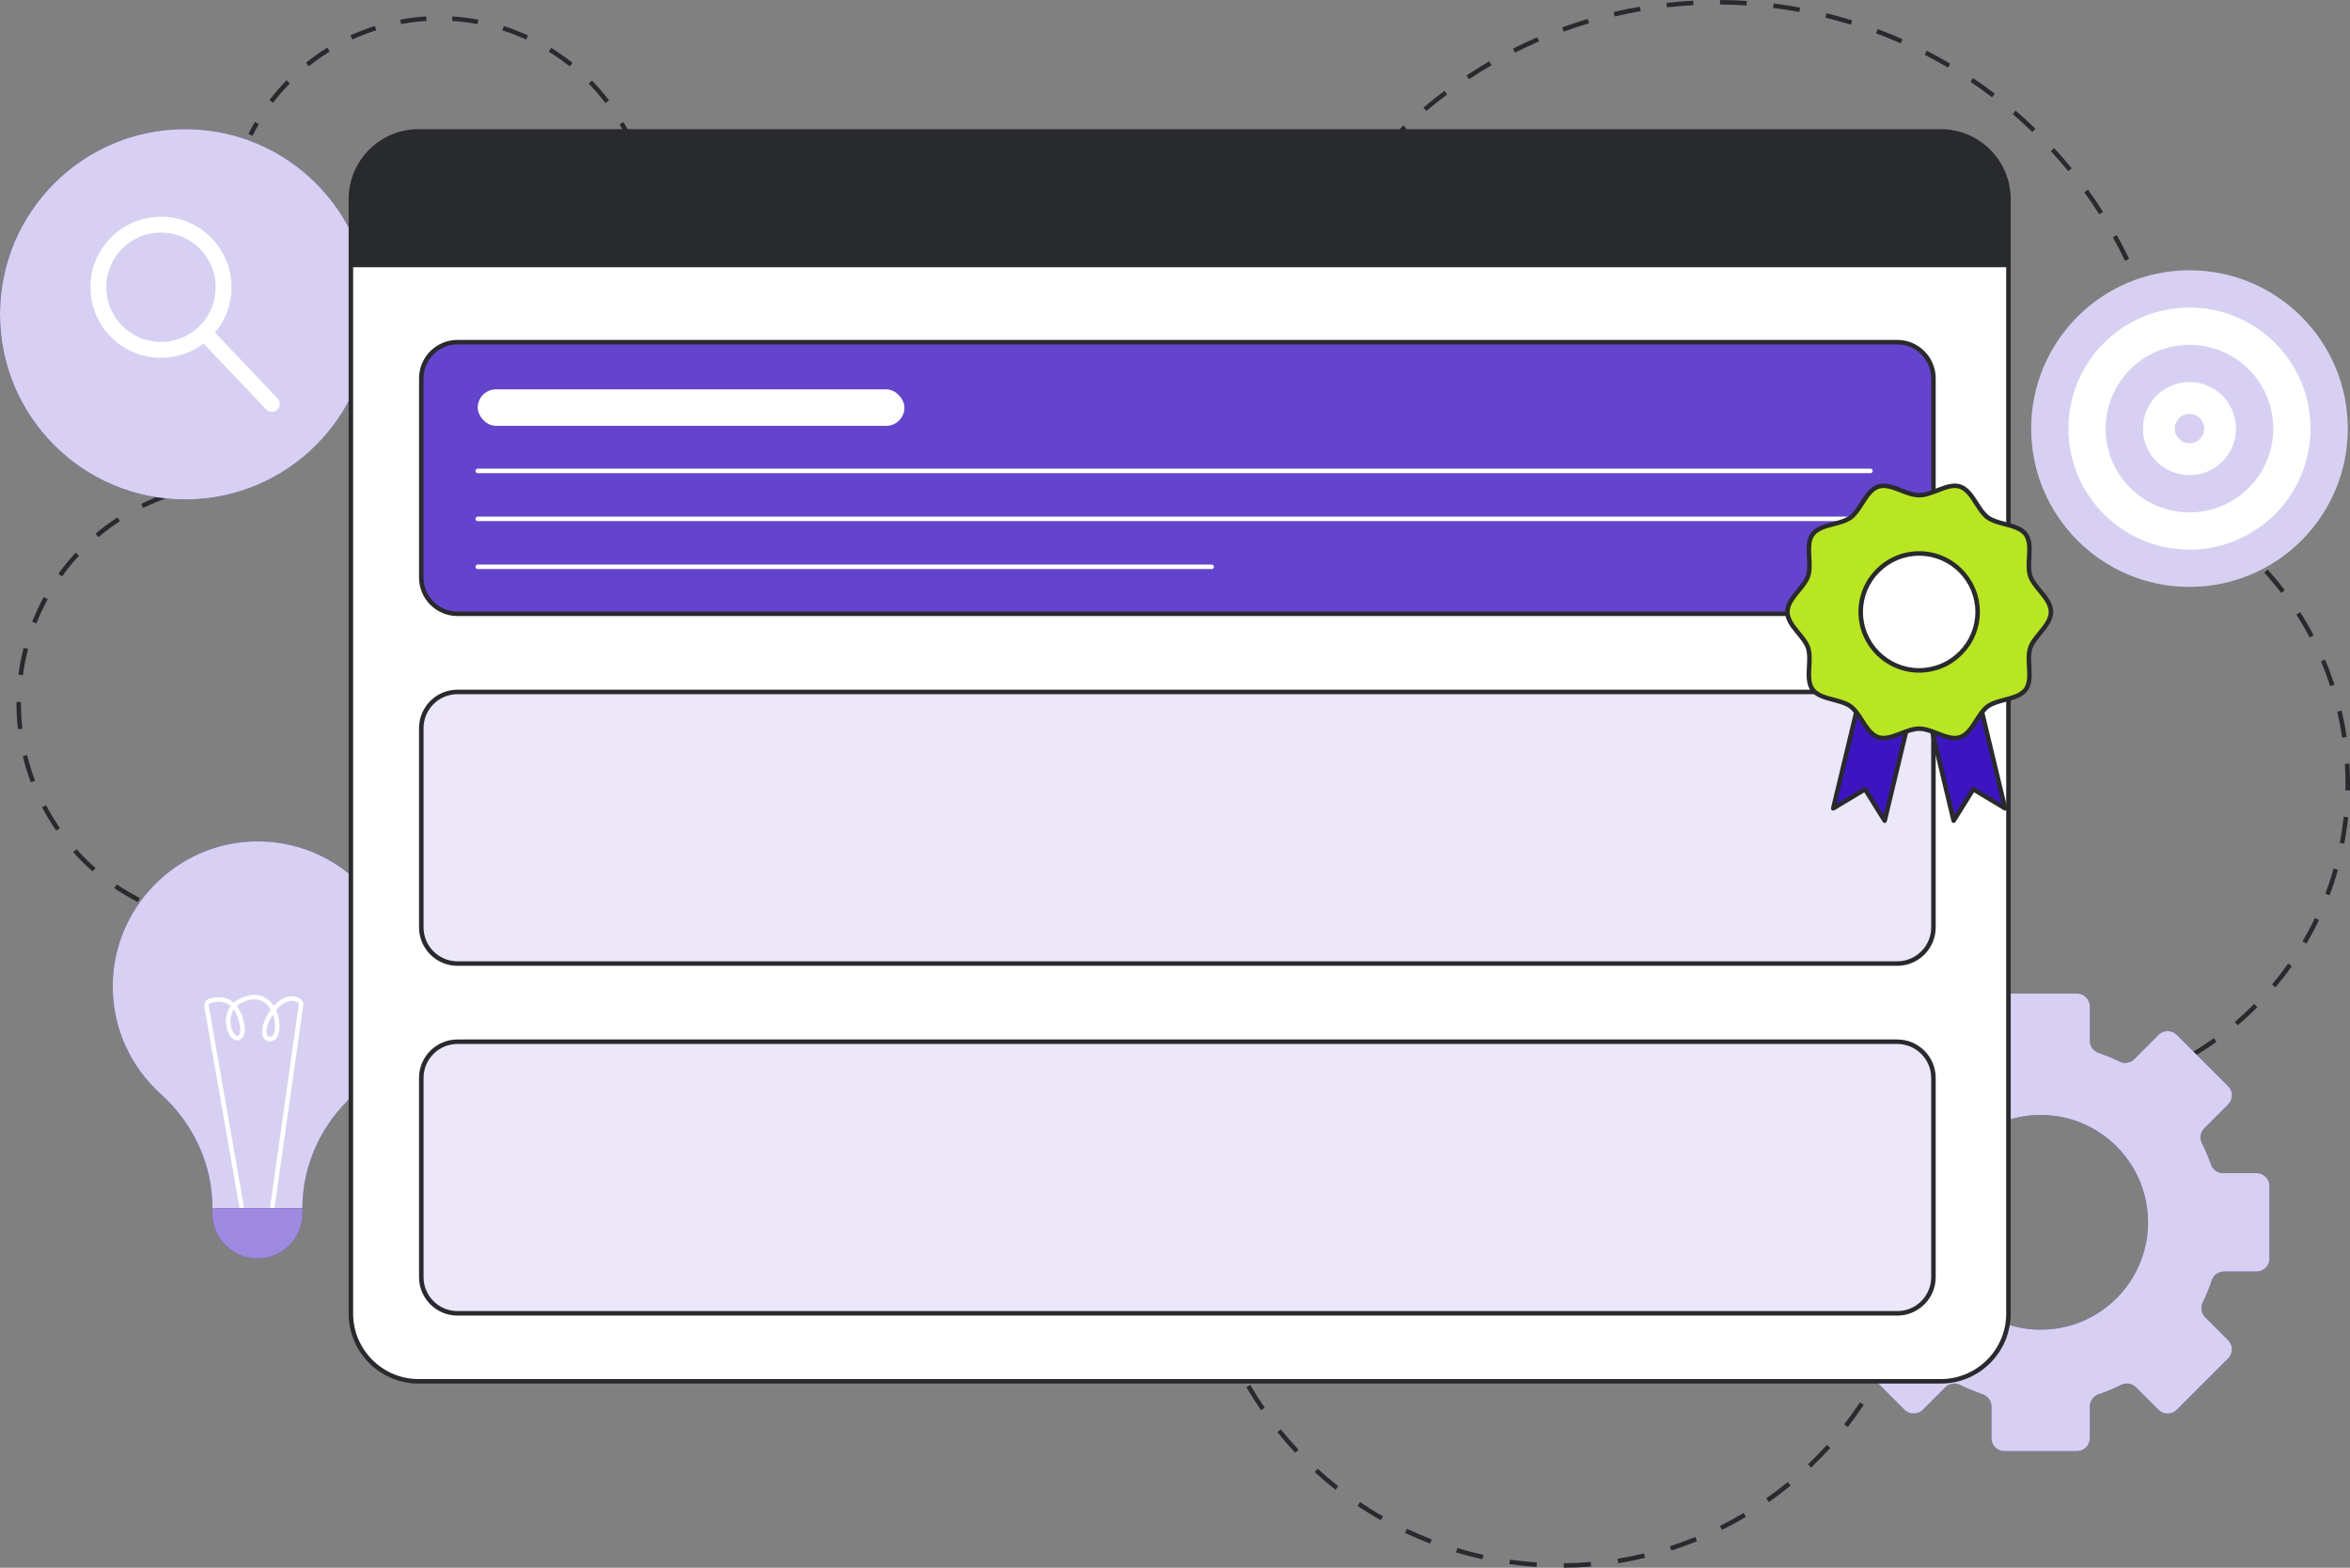 <svg xmlns="http://www.w3.org/2000/svg" id="Layer_2" data-name="Layer 2" viewBox="0 0 1041.599 694.852" style="width: 100%; height: 100%;">
  <rect x="0" y="0" width="1041.599" height="694.852" fill="#808080" stroke="none"/>
  <g id="Layer_2-2" data-name="Layer 2">
    <g>
      <g>
        <g>
          <path d="m849.298,567.088l-1.957-.413c.409-1.937.787-3.907,1.125-5.858l1.971.341c-.341,1.975-.725,3.97-1.138,5.93Z" fill="#292a2e"/>
          <path d="m693.145,694.852l-.016-2c3.969-.032,7.988-.216,11.944-.548l.167,1.993c-4.007.336-8.076.522-12.096.555Zm-12.106-.359c-4.006-.27-8.058-.695-12.043-1.264l.282-1.979c3.937.562,7.939.981,11.896,1.248l-.135,1.995Zm36.217-1.663l-.317-1.975c3.917-.63,7.862-1.418,11.724-2.343l.466,1.945c-3.911.937-7.905,1.735-11.872,2.373Zm-60.176-1.751c-3.936-.862-7.88-1.881-11.724-3.029l.572-1.916c3.796,1.134,7.691,2.14,11.579,2.991l-.428,1.954Zm83.708-3.884l-.611-1.904c3.773-1.21,7.554-2.583,11.24-4.08l.753,1.853c-3.732,1.516-7.562,2.906-11.381,4.131Zm-106.9-3.046c-3.759-1.439-7.507-3.039-11.142-4.756l.854-1.809c3.589,1.695,7.291,3.275,11.002,4.696l-.715,1.868Zm129.321-6.059l-.89-1.791c3.554-1.765,7.088-3.688,10.505-5.716l1.021,1.72c-3.459,2.054-7.038,4-10.636,5.787Zm-151.212-4.282c-3.493-1.987-6.957-4.134-10.295-6.382l1.117-1.659c3.297,2.22,6.717,4.341,10.167,6.303l-.988,1.738Zm172.023-8.071l-1.146-1.639c3.255-2.276,6.464-4.705,9.538-7.217l1.266,1.549c-3.112,2.543-6.361,5.002-9.657,7.307Zm-192.103-5.453c-3.154-2.49-6.255-5.133-9.217-7.857l1.354-1.473c2.926,2.69,5.988,5.301,9.103,7.76l-1.239,1.569Zm210.843-9.862l-1.378-1.45c2.878-2.735,5.689-5.614,8.355-8.559l1.482,1.343c-2.699,2.98-5.545,5.896-8.459,8.666Zm-228.661-6.521c-2.749-2.937-5.419-6.014-7.938-9.145l1.559-1.254c2.488,3.093,5.125,6.132,7.84,9.033l-1.46,1.366Zm244.906-11.421l-1.579-1.228c2.437-3.136,4.785-6.405,6.978-9.714l1.667,1.104c-2.22,3.352-4.597,6.661-7.065,9.837Zm-260.078-7.436c-2.279-3.312-4.462-6.751-6.487-10.224l1.728-1.008c2,3.43,4.156,6.827,6.407,10.098l-1.647,1.134Zm273.446-12.745l-1.746-.976c1.936-3.466,3.764-7.051,5.434-10.656l1.814.84c-1.69,3.651-3.541,7.282-5.502,10.792Zm-285.64-8.16c-1.762-3.618-3.407-7.345-4.89-11.078l1.858-.738c1.464,3.687,3.089,7.368,4.829,10.94l-1.798.876Zm295.81-13.804l-1.873-.701c1.388-3.711,2.655-7.529,3.764-11.349l1.921.558c-1.124,3.868-2.406,7.734-3.812,11.493Z" fill="#292a2e"/>
          <path d="m537.775,581.562c-.596-1.912-1.165-3.862-1.689-5.796l1.931-.523c.518,1.911,1.079,3.836,1.667,5.724l-1.909.596Z" fill="#292a2e"/>
        </g>
        <g>
          <path d="m77.989,406.527c-1.936-.573-3.873-1.211-5.758-1.896l.683-1.88c1.848.671,3.746,1.296,5.643,1.857l-.567,1.918Z" fill="#292a2e"/>
          <path d="m61.099,399.8c-3.597-1.833-7.113-3.907-10.45-6.166l1.121-1.656c3.269,2.213,6.712,4.245,10.237,6.04l-.908,1.782Zm-20.056-13.575c-3.03-2.651-5.929-5.523-8.618-8.536l1.492-1.332c2.634,2.952,5.475,5.766,8.443,8.363l-1.317,1.505Zm-16.123-18.065c-2.296-3.314-4.411-6.804-6.284-10.373l1.771-.93c1.836,3.497,3.907,6.916,6.157,10.164l-1.644,1.139Zm-11.256-21.434c-1.427-3.777-2.632-7.675-3.582-11.586l1.943-.472c.93,3.831,2.111,7.65,3.509,11.351l-1.871.707Zm-5.713-23.521c-.43-3.714-.647-7.496-.648-11.239l.004-.873,2,.017-.004.856c0,3.667.214,7.371.634,11.009l-1.986.229Zm2.197-23.946l-1.982-.265c.532-3.985,1.318-7.989,2.338-11.9l1.936.504c-.999,3.833-1.77,7.756-2.291,11.661Zm5.979-22.958l-1.86-.735c1.486-3.76,3.216-7.456,5.143-10.986l1.756.958c-1.888,3.458-3.583,7.08-5.038,10.764Zm11.364-20.823l-1.624-1.168c2.353-3.272,4.936-6.432,7.677-9.391l1.467,1.359c-2.685,2.898-5.215,5.994-7.52,9.199Zm16.117-17.402l-1.289-1.529c3.08-2.596,6.354-5.03,9.734-7.234l1.093,1.675c-3.312,2.16-6.52,4.545-9.538,7.089Zm19.869-12.96l-.88-1.796c3.623-1.775,7.39-3.343,11.196-4.661l.654,1.89c-3.729,1.291-7.42,2.828-10.971,4.567Z" fill="#292a2e"/>
          <path d="m85.933,217.35l-.417-1.956c1.967-.419,3.974-.782,5.965-1.08l.295,1.979c-1.95.291-3.916.646-5.843,1.057Z" fill="#292a2e"/>
        </g>
        <g id="b_1_idea">
          <path id="b_1_idea-2" data-name="b_1_idea" d="m178.455,437.215c.042-35.999-29.533-65.116-65.727-64.302-34.773.782-62.861,29.635-62.761,64.417.054,18.885,8.262,35.851,21.289,47.569,14.383,12.937,22.921,31.133,22.899,50.477v.07s39.884.046,39.884.046v-.069c.022-19.322,8.558-37.508,22.967-50.382,13.144-11.743,21.427-28.813,21.449-47.827Z" fill="#3d15c0"/>
          <path id="b_1_idea-3" data-name="b_1_idea" d="m178.455,437.215c.042-35.999-29.533-65.116-65.727-64.302-34.773.782-62.861,29.635-62.761,64.417.054,18.885,8.262,35.851,21.289,47.569,14.383,12.937,22.921,31.133,22.899,50.477v.07s39.884.046,39.884.046v-.069c.022-19.322,8.558-37.508,22.967-50.382,13.144-11.743,21.427-28.813,21.449-47.827Z" fill="#ffffff" opacity=".8"/>
          <g id="b_1_idea-4" data-name="b_1_idea">
            <path d="m106.205,535.634l-15.632-89.352c-.284-1.625.69-3.21,2.266-3.687,2.468-.747,6.1-1.218,9.385.779.5.304.973.655,1.418,1.052,1.356-1.246,3.082-2.215,5.13-2.848,5.81-1.795,9.413.494,11.411,2.731.427.478.815.993,1.167,1.534,2.727-3.005,5.855-4.557,8.721-4.232,1.718.194,2.961.773,3.695,1.722.783,1.012.661,2.053.644,2.168l-12.763,90.117-1.98-.28,12.763-90.118c.008-.111.027-1.326-2.583-1.621-2.376-.271-5.079,1.244-7.474,4.111,1.796,3.915,1.987,8.583.782,11.332-.685,1.563-1.812,2.436-3.172,2.458-1.505.026-2.684-.607-3.319-1.778-1.51-2.785.375-7.869,2.765-11.414.189-.28.381-.553.576-.817-.381-.67-.818-1.294-1.313-1.849-2.338-2.618-5.477-3.343-9.328-2.152-1.912.591-3.326,1.437-4.367,2.395,1.538,1.983,2.633,4.695,3.27,8.108.759,4.065-.469,5.776-1.269,6.435-.838.69-1.937.865-2.938.466-2.3-.914-4.045-4.839-3.892-8.75.093-2.383.832-4.494,2.133-6.233-.352-.313-.724-.588-1.115-.826-2.653-1.613-5.688-1.202-7.767-.574-.609.185-.985.798-.875,1.428l15.632,89.352-1.97.345Zm14.766-86.035c-2.324,3.522-3.443,7.521-2.549,9.169.174.322.542.767,1.528.731.548-.009,1.01-.433,1.373-1.261.891-2.034.778-5.527-.352-8.639Zm-17.31-2.16c-1.135,1.7-1.446,3.503-1.496,4.782-.138,3.519,1.44,6.34,2.632,6.813.188.074.557.153.929-.152.289-.238,1.183-1.266.574-4.523-.543-2.907-1.426-5.221-2.639-6.92Z" fill="#ffffff"/>
          </g>
          <path id="b_1_idea-5" data-name="b_1_idea" d="m94.141,535.47h39.885v2.331c0,11.006-8.936,19.942-19.942,19.942h0c-11.006,0-19.942-8.936-19.942-19.942v-2.331h0Z" transform="translate(.632 -.131) rotate(.066)" fill="#3d15c0"/>
          <path id="b_1_idea-6" data-name="b_1_idea" d="m94.141,535.47h39.885v2.331c0,11.006-8.936,19.942-19.942,19.942h0c-11.006,0-19.942-8.936-19.942-19.942v-2.331h0Z" transform="translate(.632 -.131) rotate(.066)" fill="#ffffff" opacity=".5"/>
        </g>
        <g>
          <path d="m111.9,60.238l-1.788-.896c.903-1.804,1.874-3.599,2.884-5.335l1.729,1.006c-.989,1.7-1.939,3.458-2.824,5.225Z" fill="#292a2e"/>
          <path d="m286.012,87.032c-.6-3.726-1.435-7.452-2.483-11.076l1.921-.556c1.071,3.702,1.924,7.508,2.537,11.314l-1.975.317Zm-6.296-21.768c-1.484-3.474-3.196-6.888-5.087-10.147l1.729-1.004c1.933,3.33,3.681,6.817,5.197,10.366l-1.839.785Zm-11.376-19.596c-2.28-3.007-4.771-5.901-7.403-8.604l1.433-1.396c2.689,2.761,5.234,5.718,7.564,8.79l-1.594,1.209Zm-147.312-.101l-1.592-1.21c2.333-3.07,4.882-6.025,7.574-8.783l1.431,1.397c-2.634,2.698-5.128,5.59-7.413,8.595Zm131.5-16.127c-2.939-2.353-6.063-4.55-9.284-6.533l1.049-1.703c3.29,2.025,6.481,4.271,9.485,6.674l-1.25,1.562Zm-115.67-.084l-1.248-1.563c3.01-2.404,6.204-4.646,9.491-6.664l1.047,1.704c-3.218,1.976-6.343,4.17-9.29,6.523Zm96.377-11.803c-3.436-1.58-6.996-2.961-10.582-4.105l.607-1.905c3.663,1.168,7.3,2.579,10.81,4.193l-.836,1.817Zm-77.069-.056l-.83-1.819c3.505-1.6,7.146-3.001,10.822-4.163l.603,1.907c-3.598,1.137-7.163,2.509-10.595,4.075Zm55.483-6.825c-3.708-.695-7.498-1.165-11.263-1.397l.123-1.996c3.847.237,7.719.718,11.508,1.428l-.368,1.966Zm-33.877-.006l-.366-1.966c3.792-.707,7.664-1.185,11.507-1.421l.123,1.996c-3.762.232-7.552.7-11.264,1.391Z" fill="#292a2e"/>
          <path d="m289.15,104.36l-1.999-.056c.055-1.966.047-3.963-.025-5.936l1.999-.072c.073,2.015.081,4.055.025,6.063Z" fill="#292a2e"/>
        </g>
        <g>
          <circle cx="82.055" cy="139.294" r="82.055" fill="#3d15c0"/>
          <circle cx="82.055" cy="139.294" r="82.055" fill="#ffffff" opacity=".8"/>
          <g>
            <path d="m99.748,140.403c-1.197,2.597-2.771,5.069-4.732,7.338-5.458,6.319-13.05,10.134-21.378,10.743-8.328.609-16.394-2.062-22.712-7.521-6.319-5.458-10.134-13.05-10.743-21.378-.609-8.328,2.063-16.393,7.521-22.713,5.458-6.319,13.05-10.134,21.378-10.743,8.327-.608,16.394,2.062,22.713,7.52h0c10.774,9.307,13.636,24.424,7.954,36.753Zm-50.436-23.217c-1.694,3.676-2.44,7.74-2.137,11.889.472,6.46,3.432,12.349,8.333,16.583,4.901,4.234,11.158,6.305,17.618,5.834,6.46-.472,12.349-3.431,16.583-8.333,8.739-10.119,7.619-25.46-2.5-34.201-4.901-4.234-11.158-6.305-17.618-5.834-6.46.472-12.349,3.431-16.583,8.333-1.515,1.754-2.753,3.682-3.697,5.729Z" fill="#ffffff"/>
            <path d="m123.692,180.506c-.181.392-.437.758-.77,1.073-1.404,1.334-3.623,1.277-4.957-.127l-29.663-31.229c-1.334-1.404-1.278-3.625.127-4.957,1.404-1.334,3.623-1.277,4.957.127l29.664,31.229c1.018,1.072,1.225,2.618.642,3.883Z" fill="#ffffff"/>
          </g>
        </g>
        <g>
          <path d="m570.615,141.037l-1.904-.612c.612-1.901,1.261-3.823,1.93-5.713l1.886.668c-.663,1.872-1.306,3.775-1.912,5.657Z" fill="#292a2e"/>
          <path d="m957.18,160.053c-.831-3.822-1.785-7.669-2.837-11.432l1.926-.539c1.063,3.801,2.027,7.686,2.866,11.546l-1.954.425Zm-6.341-22.679c-1.271-3.697-2.67-7.406-4.156-11.023l1.85-.76c1.501,3.653,2.913,7.399,4.198,11.133l-1.892.65Zm-374.054-12.986l-1.843-.776c1.532-3.638,3.194-7.28,4.938-10.823l1.795.883c-1.727,3.509-3.372,7.115-4.89,10.717Zm365.104-8.799c-1.696-3.526-3.518-7.047-5.415-10.464l1.749-.971c1.916,3.451,3.755,7.006,5.468,10.567l-1.803.867Zm-354.703-12.327l-1.739-.987c1.951-3.436,4.03-6.857,6.179-10.167l1.678,1.089c-2.127,3.278-4.186,6.665-6.117,10.066Zm343.271-8.267c-2.095-3.304-4.315-6.588-6.599-9.761l1.623-1.168c2.307,3.205,4.549,6.521,6.665,9.858l-1.689,1.071Zm-330.443-11.495l-1.61-1.187c2.345-3.182,4.815-6.335,7.344-9.372l1.537,1.279c-2.503,3.007-4.95,6.128-7.271,9.279Zm316.685-7.625c-2.465-3.034-5.055-6.035-7.697-8.921l1.476-1.351c2.668,2.915,5.284,5.947,7.773,9.01l-1.552,1.262Zm-301.607-10.485l-1.459-1.368c2.703-2.881,5.528-5.72,8.397-8.438l1.375,1.452c-2.84,2.69-5.638,5.501-8.313,8.354Zm285.702-6.889c-2.81-2.727-5.735-5.403-8.695-7.955l1.306-1.515c2.989,2.577,5.944,5.28,8.782,8.034l-1.393,1.436Zm-268.597-9.313l-1.287-1.53c3.02-2.54,6.158-5.027,9.328-7.391l1.195,1.604c-3.139,2.341-6.246,4.803-9.236,7.318Zm250.751-6.067c-3.108-2.374-6.33-4.686-9.575-6.872l1.117-1.659c3.278,2.208,6.532,4.543,9.671,6.941l-1.214,1.59Zm-231.866-8.014l-1.1-1.671c3.299-2.171,6.706-4.273,10.127-6.248l1,1.732c-3.388,1.956-6.762,4.037-10.028,6.187Zm212.323-5.152c-3.361-1.986-6.832-3.9-10.314-5.688l.914-1.779c3.518,1.807,7.022,3.74,10.418,5.746l-1.018,1.722Zm-191.925-6.625l-.897-1.787c3.53-1.771,7.159-3.461,10.786-5.023l.791,1.837c-3.591,1.546-7.185,3.22-10.68,4.974Zm170.979-4.134c-3.575-1.578-7.246-3.072-10.912-4.44l.699-1.874c3.702,1.382,7.41,2.891,11.02,4.484l-.808,1.83Zm-149.349-5.182l-.683-1.88c3.713-1.348,7.513-2.602,11.296-3.729l.571,1.917c-3.746,1.116-7.509,2.358-11.185,3.692Zm127.286-3.059c-3.747-1.157-7.567-2.216-11.354-3.148l.479-1.942c3.824.942,7.682,2.012,11.466,3.18l-.59,1.911Zm-104.719-3.663l-.458-1.947c3.848-.904,7.769-1.705,11.654-2.379l.342,1.971c-3.846.667-7.728,1.46-11.538,2.355Zm81.847-1.967c-3.851-.712-7.768-1.318-11.644-1.801l.247-1.984c3.915.488,7.871,1.1,11.76,1.818l-.363,1.967Zm-58.655-2.061l-.226-1.987c3.923-.445,7.91-.778,11.849-.99l.107,1.997c-3.9.21-7.847.54-11.731.98Zm35.282-.85c-3.899-.253-7.86-.393-11.773-.414l.011-2c3.953.021,7.954.162,11.893.418l-.13,1.996Z" fill="#292a2e"/>
          <path d="m960.179,177.605c-.247-1.968-.526-3.957-.831-5.912l1.977-.308c.308,1.975.59,3.983.839,5.971l-1.984.249Z" fill="#292a2e"/>
        </g>
        <g>
          <path d="m995.336,245.465c-1.449-1.345-2.947-2.677-4.453-3.961l1.298-1.522c1.527,1.302,3.046,2.653,4.515,4.017l-1.36,1.466Z" fill="#292a2e"/>
          <path d="m904.584,487.677l-.053-1.999c3.891-.103,7.825-.373,11.691-.801l.221,1.988c-3.922.435-7.912.708-11.859.812Zm-11.886-.185c-3.945-.228-7.925-.626-11.829-1.185l.283-1.979c3.848.55,7.771.943,11.661,1.167l-.115,1.997Zm35.495-2.433l-.387-1.962c3.822-.753,7.655-1.677,11.393-2.747l.551,1.923c-3.792,1.085-7.681,2.023-11.557,2.786Zm22.839-6.537l-.711-1.869c3.642-1.385,7.266-2.941,10.77-4.626l.866,1.803c-3.555,1.709-7.23,3.288-10.925,4.692Zm21.414-10.296l-1.017-1.723c3.354-1.98,6.663-4.128,9.832-6.384l1.16,1.63c-3.215,2.288-6.571,4.467-9.975,6.477Zm19.364-13.779l-1.294-1.525c2.964-2.515,5.862-5.192,8.613-7.957l1.418,1.41c-2.791,2.805-5.73,5.521-8.737,8.072Zm16.761-16.841l-1.53-1.288c2.512-2.984,4.922-6.104,7.166-9.273l1.633,1.155c-2.275,3.214-4.721,6.379-7.268,9.406Zm13.718-19.387l-1.724-1.014c1.971-3.352,3.823-6.831,5.504-10.342l1.804.863c-1.706,3.562-3.584,7.092-5.584,10.492Zm10.256-21.422l-1.871-.707c1.375-3.64,2.611-7.384,3.673-11.127l1.924.546c-1.077,3.797-2.33,7.595-3.726,11.288Zm6.48-22.852l-1.964-.381c.74-3.817,1.326-7.716,1.742-11.588l1.988.214c-.422,3.928-1.016,7.883-1.767,11.755Zm2.538-23.618l-2-.045c.023-1.058.036-2.116.036-3.173,0-2.839-.088-5.713-.262-8.544l1.996-.122c.176,2.871.266,5.787.266,8.666,0,1.072-.012,2.146-.036,3.218Zm-3.433-23.418c-.564-3.854-1.298-7.728-2.183-11.515l1.947-.455c.897,3.841,1.642,7.771,2.214,11.68l-1.979.29Zm-5.327-22.805c-1.201-3.702-2.576-7.397-4.085-10.984l1.844-.776c1.531,3.639,2.926,7.388,4.144,11.143l-1.902.617Zm-9.086-21.583c-1.81-3.447-3.79-6.857-5.885-10.135l1.686-1.077c2.125,3.326,4.134,6.786,5.97,10.283l-1.771.93Zm-12.611-19.734c-2.363-3.085-4.893-6.111-7.517-8.993l1.479-1.347c2.663,2.924,5.229,5.994,7.626,9.124l-1.588,1.216Z" fill="#292a2e"/>
          <path d="m869.149,484.121c-1.953-.451-3.924-.951-5.857-1.486l.533-1.928c1.906.527,3.849,1.02,5.774,1.464l-.45,1.949Z" fill="#292a2e"/>
        </g>
        <g>
          <circle cx="970.451" cy="189.954" r="70.148" fill="#ffffff"/>
          <circle cx="970.451" cy="189.954" r="70.148" fill="#3d15c0" opacity=".2"/>
          <circle cx="970.451" cy="189.954" r="53.643" fill="#ffffff"/>
          <circle cx="970.451" cy="189.954" r="37.137" fill="#3d15c0" opacity=".2"/>
          <circle cx="970.451" cy="189.954" r="20.632" fill="#ffffff"/>
          <circle cx="970.451" cy="189.954" r="6.522" fill="#3d15c0" opacity=".2"/>
        </g>
        <path d="m1000.178,519.941h-14.83c-2.41,0-4.58-1.52-5.37-3.8-1.14-3.28-2.49-6.46-4.02-9.53-1.1-2.19-.65-4.83,1.08-6.56l10.54-10.54c2.23-2.23,2.23-5.85,0-8.08l-22.77-22.76c-2.23-2.23-5.84-2.23-8.08,0l-10.73,10.73c-1.71,1.71-4.33,2.17-6.51,1.1-3.01-1.47-6.13-2.76-9.34-3.85-2.31-.78-3.85-2.96-3.85-5.39v-15.2c0-3.15-2.55-5.71-5.71-5.71h-32.19c-3.16,0-5.71,2.56-5.71,5.71v15.2c0,2.43-1.54,4.61-3.85,5.39-3.21,1.09-6.33,2.38-9.34,3.85-2.18,1.07-4.8.61-6.51-1.1l-10.73-10.73c-2.23-2.23-5.85-2.23-8.08,0l-22.77,22.76c-2.23,2.23-2.23,5.85,0,8.08l10.54,10.54c1.73,1.73,2.18,4.37,1.08,6.56-1.53,3.07-2.88,6.25-4.01,9.53-.8,2.28-2.97,3.8-5.38,3.8h-14.83c-3.16,0-5.71,2.56-5.71,5.71v32.2c0,3.15,2.55,5.71,5.71,5.71h14.44c2.47,0,4.65,1.58,5.42,3.92,1.12,3.37,2.46,6.64,3.99,9.79,1.07,2.2.64,4.83-1.08,6.55l-10.17,10.17c-2.23,2.23-2.23,5.84,0,8.07l22.77,22.77c2.23,2.23,5.85,2.23,8.08,0l9.97-9.97c1.74-1.74,4.4-2.16,6.6-1.06,3.21,1.6,6.54,3,9.97,4.16,2.32.79,3.89,2.96,3.89,5.41v14.06c0,3.16,2.55,5.72,5.71,5.72h32.19c3.16,0,5.71-2.56,5.71-5.72v-14.06c0-2.45,1.57-4.62,3.89-5.41,3.43-1.16,6.76-2.56,9.97-4.16,2.2-1.1,4.86-.68,6.6,1.06l9.97,9.97c2.24,2.23,5.85,2.23,8.08,0l22.77-22.77c2.23-2.23,2.23-5.84,0-8.07l-10.17-10.17c-1.72-1.72-2.15-4.35-1.08-6.55,1.53-3.15,2.87-6.42,3.99-9.79.77-2.34,2.95-3.92,5.42-3.92h14.44c3.16,0,5.71-2.56,5.71-5.71v-32.2c0-3.15-2.55-5.71-5.71-5.71Zm-95.68,69.39c-26.28,0-47.59-21.3-47.59-47.58s21.31-47.59,47.59-47.59,47.58,21.31,47.58,47.59-21.3,47.58-47.58,47.58Z" fill="#3d15c0"/>
        <path d="m1000.178,519.941h-14.83c-2.41,0-4.58-1.52-5.37-3.8-1.14-3.28-2.49-6.46-4.02-9.53-1.1-2.19-.65-4.83,1.08-6.56l10.54-10.54c2.23-2.23,2.23-5.85,0-8.08l-22.77-22.76c-2.23-2.23-5.84-2.23-8.08,0l-10.73,10.73c-1.71,1.71-4.33,2.17-6.51,1.1-3.01-1.47-6.13-2.76-9.34-3.85-2.31-.78-3.85-2.96-3.85-5.39v-15.2c0-3.15-2.55-5.71-5.71-5.71h-32.19c-3.16,0-5.71,2.56-5.71,5.71v15.2c0,2.43-1.54,4.61-3.85,5.39-3.21,1.09-6.33,2.38-9.34,3.85-2.18,1.07-4.8.61-6.51-1.1l-10.73-10.73c-2.23-2.23-5.85-2.23-8.08,0l-22.77,22.76c-2.23,2.23-2.23,5.85,0,8.08l10.54,10.54c1.73,1.73,2.18,4.37,1.08,6.56-1.53,3.07-2.88,6.25-4.01,9.53-.8,2.28-2.97,3.8-5.38,3.8h-14.83c-3.16,0-5.71,2.56-5.71,5.71v32.2c0,3.15,2.55,5.71,5.71,5.71h14.44c2.47,0,4.65,1.58,5.42,3.92,1.12,3.37,2.46,6.64,3.99,9.79,1.07,2.2.64,4.83-1.08,6.55l-10.17,10.17c-2.23,2.23-2.23,5.84,0,8.07l22.77,22.77c2.23,2.23,5.85,2.23,8.08,0l9.97-9.97c1.74-1.74,4.4-2.16,6.6-1.06,3.21,1.6,6.54,3,9.97,4.16,2.32.79,3.89,2.96,3.89,5.41v14.06c0,3.16,2.55,5.72,5.71,5.72h32.19c3.16,0,5.71-2.56,5.71-5.72v-14.06c0-2.45,1.57-4.62,3.89-5.41,3.43-1.16,6.76-2.56,9.97-4.16,2.2-1.1,4.86-.68,6.6,1.06l9.97,9.97c2.24,2.23,5.85,2.23,8.08,0l22.77-22.77c2.23-2.23,2.23-5.84,0-8.07l-10.17-10.17c-1.72-1.72-2.15-4.35-1.08-6.55,1.53-3.15,2.87-6.42,3.99-9.79.77-2.34,2.95-3.92,5.42-3.92h14.44c3.16,0,5.71-2.56,5.71-5.71v-32.2c0-3.15-2.55-5.71-5.71-5.71Zm-95.68,69.39c-26.28,0-47.59-21.3-47.59-47.58s21.31-47.59,47.59-47.59,47.58,21.31,47.58,47.59-21.3,47.58-47.58,47.58Z" fill="#ffffff" opacity=".8"/>
      </g>
      <g>
        <rect x="155.526" y="58.239" width="734.688" height="553.975" rx="30" ry="30" fill="#ffffff"/>
        <path d="m860.215,613.214H185.526c-17.093,0-31-13.907-31-31V88.239c0-17.093,13.907-31,31-31h674.688c17.094,0,31,13.907,31,31v493.975c0,17.093-13.906,31-31,31ZM185.526,59.239c-15.991,0-29,13.009-29,29v493.975c0,15.991,13.009,29,29,29h674.688c15.99,0,29-13.009,29-29V88.239c0-15.991-13.01-29-29-29H185.526Z" fill="#292a2e"/>
        <g>
          <rect x="186.733" y="461.704" width="670.233" height="120.38" rx="16.028" ry="16.028" fill="#3d15c0"/>
          <rect x="186.733" y="306.678" width="670.233" height="120.38" rx="16.028" ry="16.028" fill="#3d15c0"/>
          <g fill="none" opacity=".9">
            <rect x="186.733" y="461.704" width="670.233" height="120.38" rx="16.028" ry="16.028" fill="#ffffff"/>
          </g>
          <g fill="none" opacity=".9">
            <rect x="186.733" y="306.678" width="670.233" height="120.38" rx="16.028" ry="16.028" fill="#ffffff"/>
          </g>
          <g>
            <rect x="186.733" y="151.651" width="670.233" height="120.38" rx="16.028" ry="16.028" fill="#3d15c0"/>
            <rect x="186.733" y="151.651" width="670.233" height="120.38" rx="16.028" ry="16.028" fill="#ffffff" opacity=".2"/>
            <path d="m840.938,273.031H202.761c-9.389,0-17.028-7.639-17.028-17.028v-88.323c0-9.39,7.639-17.028,17.028-17.028h638.177c9.39,0,17.028,7.639,17.028,17.028v88.323c0,9.39-7.639,17.028-17.028,17.028ZM202.761,152.651c-8.287,0-15.028,6.742-15.028,15.028v88.323c0,8.287,6.741,15.028,15.028,15.028h638.177c8.287,0,15.028-6.742,15.028-15.028v-88.323c0-8.287-6.742-15.028-15.028-15.028H202.761Z" fill="#292a2e"/>
            <rect x="211.753" y="172.567" width="189.123" height="16.174" rx="8.087" ry="8.087" fill="#ffffff"/>
            <g>
              <path d="m537.051,252.213H211.754c-.552,0-1-.448-1-1s.448-1,1-1h325.297c.552,0,1,.448,1,1s-.448,1-1,1Z" fill="#ffffff"/>
              <path d="m829.051,230.961H211.754c-.552,0-1-.448-1-1s.448-1,1-1h617.297c.552,0,1,.448,1,1s-.448,1-1,1Z" fill="#ffffff"/>
              <path d="m829.051,209.708H211.754c-.552,0-1-.448-1-1s.448-1,1-1h617.297c.552,0,1,.448,1,1s-.448,1-1,1Z" fill="#ffffff"/>
            </g>
          </g>
          <path d="m840.938,428.058H202.761c-9.389,0-17.028-7.639-17.028-17.028v-88.323c0-9.39,7.639-17.028,17.028-17.028h638.177c9.39,0,17.028,7.639,17.028,17.028v88.323c0,9.39-7.639,17.028-17.028,17.028Zm-638.177-120.38c-8.287,0-15.028,6.742-15.028,15.028v88.323c0,8.287,6.741,15.028,15.028,15.028h638.177c8.287,0,15.028-6.742,15.028-15.028v-88.323c0-8.287-6.742-15.028-15.028-15.028H202.761Z" fill="#292a2e"/>
          <path d="m840.938,583.084H202.761c-9.389,0-17.028-7.639-17.028-17.028v-88.323c0-9.39,7.639-17.028,17.028-17.028h638.177c9.39,0,17.028,7.639,17.028,17.028v88.323c0,9.39-7.639,17.028-17.028,17.028Zm-638.177-120.38c-8.287,0-15.028,6.742-15.028,15.028v88.323c0,8.287,6.741,15.028,15.028,15.028h638.177c8.287,0,15.028-6.742,15.028-15.028v-88.323c0-8.287-6.742-15.028-15.028-15.028H202.761Z" fill="#292a2e"/>
        </g>
        <path d="m890.214,88.235v30.188H155.53v-30.188c0-16.569,13.431-30,30-30h674.684c16.569,0,30,13.431,30,30Z" fill="#292a2e"/>
      </g>
      <g>
        <g>
          <polygon points="835.347 363.735 826.638 349.797 812.552 358.264 838.413 250.518 861.208 255.989 835.347 363.735" fill="#3d15c0"/>
          <path d="m835.347,364.735c-.341,0-.664-.175-.848-.47l-8.188-13.105-13.244,7.961c-.345.208-.781.188-1.106-.05-.325-.238-.475-.648-.381-1.04l25.861-107.747c.062-.258.224-.48.45-.619s.499-.182.756-.12l22.795,5.472c.537.129.868.668.739,1.206l-25.861,107.746c-.094.392-.414.689-.812.753-.054.009-.107.013-.161.013Zm-8.71-15.938c.334,0,.66.167.849.47l7.445,11.916,25.071-104.455-20.851-5.005-25.071,104.455,12.042-7.238c.161-.097.339-.143.514-.143Z" fill="#292a2e"/>
        </g>
        <g>
          <polygon points="865.929 363.735 874.637 349.797 888.724 358.264 862.863 250.518 840.068 255.989 865.929 363.735" fill="#3d15c0"/>
          <path d="m865.929,364.735c-.053,0-.107-.004-.161-.013-.398-.064-.718-.362-.812-.753l-25.861-107.746c-.129-.537.202-1.077.739-1.206l22.795-5.472c.258-.062.53-.019.756.12s.388.361.45.619l25.861,107.747c.094.392-.056.802-.381,1.04-.325.238-.762.258-1.106.05l-13.244-7.961-8.188,13.105c-.185.295-.507.47-.848.47Zm-24.656-108.007l25.071,104.455,7.445-11.916c.289-.462.895-.61,1.363-.327l12.042,7.238-25.071-104.455-20.851,5.005Z" fill="#292a2e"/>
        </g>
        <g>
          <path d="m909.055,271.213c0,5.942-7.458,10.632-9.199,15.993-1.804,5.556,1.41,13.723-1.956,18.348-3.4,4.671-12.182,4.121-16.853,7.521-4.625,3.366-6.797,11.907-12.353,13.711-5.361,1.741-12.115-3.835-18.056-3.835s-12.695,5.576-18.056,3.835c-5.556-1.804-7.729-10.345-12.354-13.711-4.671-3.4-13.453-2.85-16.853-7.521-3.366-4.625-.152-12.791-1.956-18.347-1.741-5.361-9.199-10.052-9.199-15.993s7.458-10.632,9.199-15.993c1.804-5.556-1.41-13.723,1.956-18.348,3.4-4.671,12.182-4.121,16.853-7.521,4.625-3.366,6.797-11.907,12.353-13.711,5.361-1.741,12.115,3.835,18.056,3.835s12.695-5.576,18.056-3.835c5.556,1.804,7.729,10.345,12.354,13.711,4.671,3.4,13.453,2.85,16.853,7.521,3.366,4.625.152,12.791,1.956,18.347,1.741,5.361,9.199,10.052,9.199,15.993Z" fill="#b8e622"/>
          <path d="m866.46,328.121c-2.638,0-5.41-1.073-8.112-2.119-2.606-1.008-5.3-2.051-7.71-2.051s-5.104,1.043-7.71,2.051c-3.589,1.389-7.299,2.825-10.655,1.735-3.517-1.142-5.712-4.571-7.836-7.886-1.527-2.384-2.969-4.637-4.797-5.967-1.862-1.355-4.596-2.075-7.24-2.771-3.78-.996-7.689-2.025-9.833-4.97-2.118-2.911-1.897-6.925-1.683-10.806.151-2.75.308-5.593-.415-7.821-.681-2.098-2.354-4.135-4.126-6.292-2.518-3.065-5.122-6.235-5.122-10.01s2.604-6.945,5.122-10.011c1.771-2.156,3.445-4.193,4.126-6.291.724-2.229.567-5.072.416-7.821-.214-3.882-.435-7.896,1.683-10.806,2.143-2.945,6.052-3.975,9.833-4.97,2.644-.696,5.378-1.416,7.241-2.771,1.829-1.331,3.271-3.583,4.797-5.967,2.124-3.315,4.319-6.744,7.835-7.886,3.359-1.088,7.067.347,10.655,1.735,2.605,1.008,5.3,2.051,7.71,2.051s5.104-1.043,7.71-2.051c3.589-1.388,7.298-2.825,10.655-1.735,3.517,1.142,5.712,4.571,7.835,7.887,1.527,2.384,2.969,4.636,4.797,5.967,1.862,1.355,4.596,2.075,7.24,2.771,3.78.996,7.689,2.025,9.833,4.97,2.118,2.911,1.897,6.924,1.683,10.806-.151,2.75-.308,5.593.416,7.82.681,2.098,2.354,4.135,4.126,6.292,2.518,3.065,5.122,6.235,5.122,10.01s-2.604,6.945-5.122,10.01c-1.771,2.157-3.445,4.194-4.126,6.292-.724,2.229-.567,5.072-.416,7.821.214,3.882.435,7.896-1.683,10.806-2.144,2.945-6.053,3.974-9.833,4.97-2.644.696-5.378,1.416-7.241,2.771-1.828,1.331-3.27,3.583-4.797,5.967-2.123,3.316-4.319,6.745-7.836,7.886-.828.269-1.678.384-2.542.384Zm-15.822-6.17c2.783,0,5.655,1.111,8.432,2.186,3.413,1.32,6.635,2.569,9.315,1.698,2.836-.921,4.747-3.904,6.77-7.062,1.559-2.435,3.171-4.953,5.304-6.505,2.166-1.577,5.085-2.345,7.908-3.088,3.6-.948,7.001-1.843,8.725-4.212,1.699-2.335,1.507-5.825,1.303-9.519-.161-2.933-.329-5.966.51-8.549.798-2.458,2.671-4.738,4.483-6.944,2.294-2.793,4.667-5.682,4.667-8.741s-2.373-5.948-4.667-8.741c-1.812-2.206-3.685-4.486-4.483-6.944-.839-2.583-.671-5.615-.51-8.548.204-3.695.396-7.185-1.304-9.52-1.724-2.369-5.125-3.265-8.725-4.213-2.823-.743-5.742-1.512-7.908-3.088-2.133-1.552-3.746-4.07-5.305-6.506-2.022-3.158-3.933-6.142-6.769-7.062-2.681-.871-5.904.377-9.316,1.698-2.777,1.075-5.648,2.186-8.432,2.186s-5.655-1.111-8.432-2.187c-3.413-1.321-6.636-2.569-9.315-1.698-2.836.921-4.746,3.904-6.769,7.062-1.56,2.435-3.172,4.954-5.305,6.506-2.166,1.577-5.085,2.345-7.908,3.088-3.6.948-7,1.843-8.725,4.212-1.699,2.335-1.507,5.825-1.303,9.519.161,2.933.329,5.966-.51,8.549-.798,2.458-2.671,4.738-4.482,6.943-2.295,2.793-4.667,5.682-4.667,8.741s2.373,5.948,4.667,8.741c1.812,2.206,3.685,4.486,4.483,6.944.838,2.583.671,5.615.51,8.548-.204,3.695-.396,7.185,1.303,9.52,1.725,2.369,5.125,3.265,8.725,4.213,2.823.743,5.742,1.512,7.908,3.088,2.133,1.552,3.746,4.071,5.305,6.506,2.022,3.158,3.933,6.142,6.769,7.062,2.678.869,5.902-.377,9.315-1.698,2.777-1.075,5.649-2.186,8.433-2.186Z" fill="#292a2e"/>
        </g>
        <g>
          <circle cx="850.638" cy="271.213" r="25.909" fill="#ffffff"/>
          <path d="m850.638,298.122c-14.838,0-26.909-12.071-26.909-26.909s12.071-26.909,26.909-26.909,26.909,12.071,26.909,26.909-12.071,26.909-26.909,26.909Zm0-51.818c-13.735,0-24.909,11.174-24.909,24.909s11.174,24.909,24.909,24.909,24.909-11.174,24.909-24.909-11.174-24.909-24.909-24.909Z" fill="#292a2e"/>
        </g>
      </g>
    </g>
  </g>
</svg>
